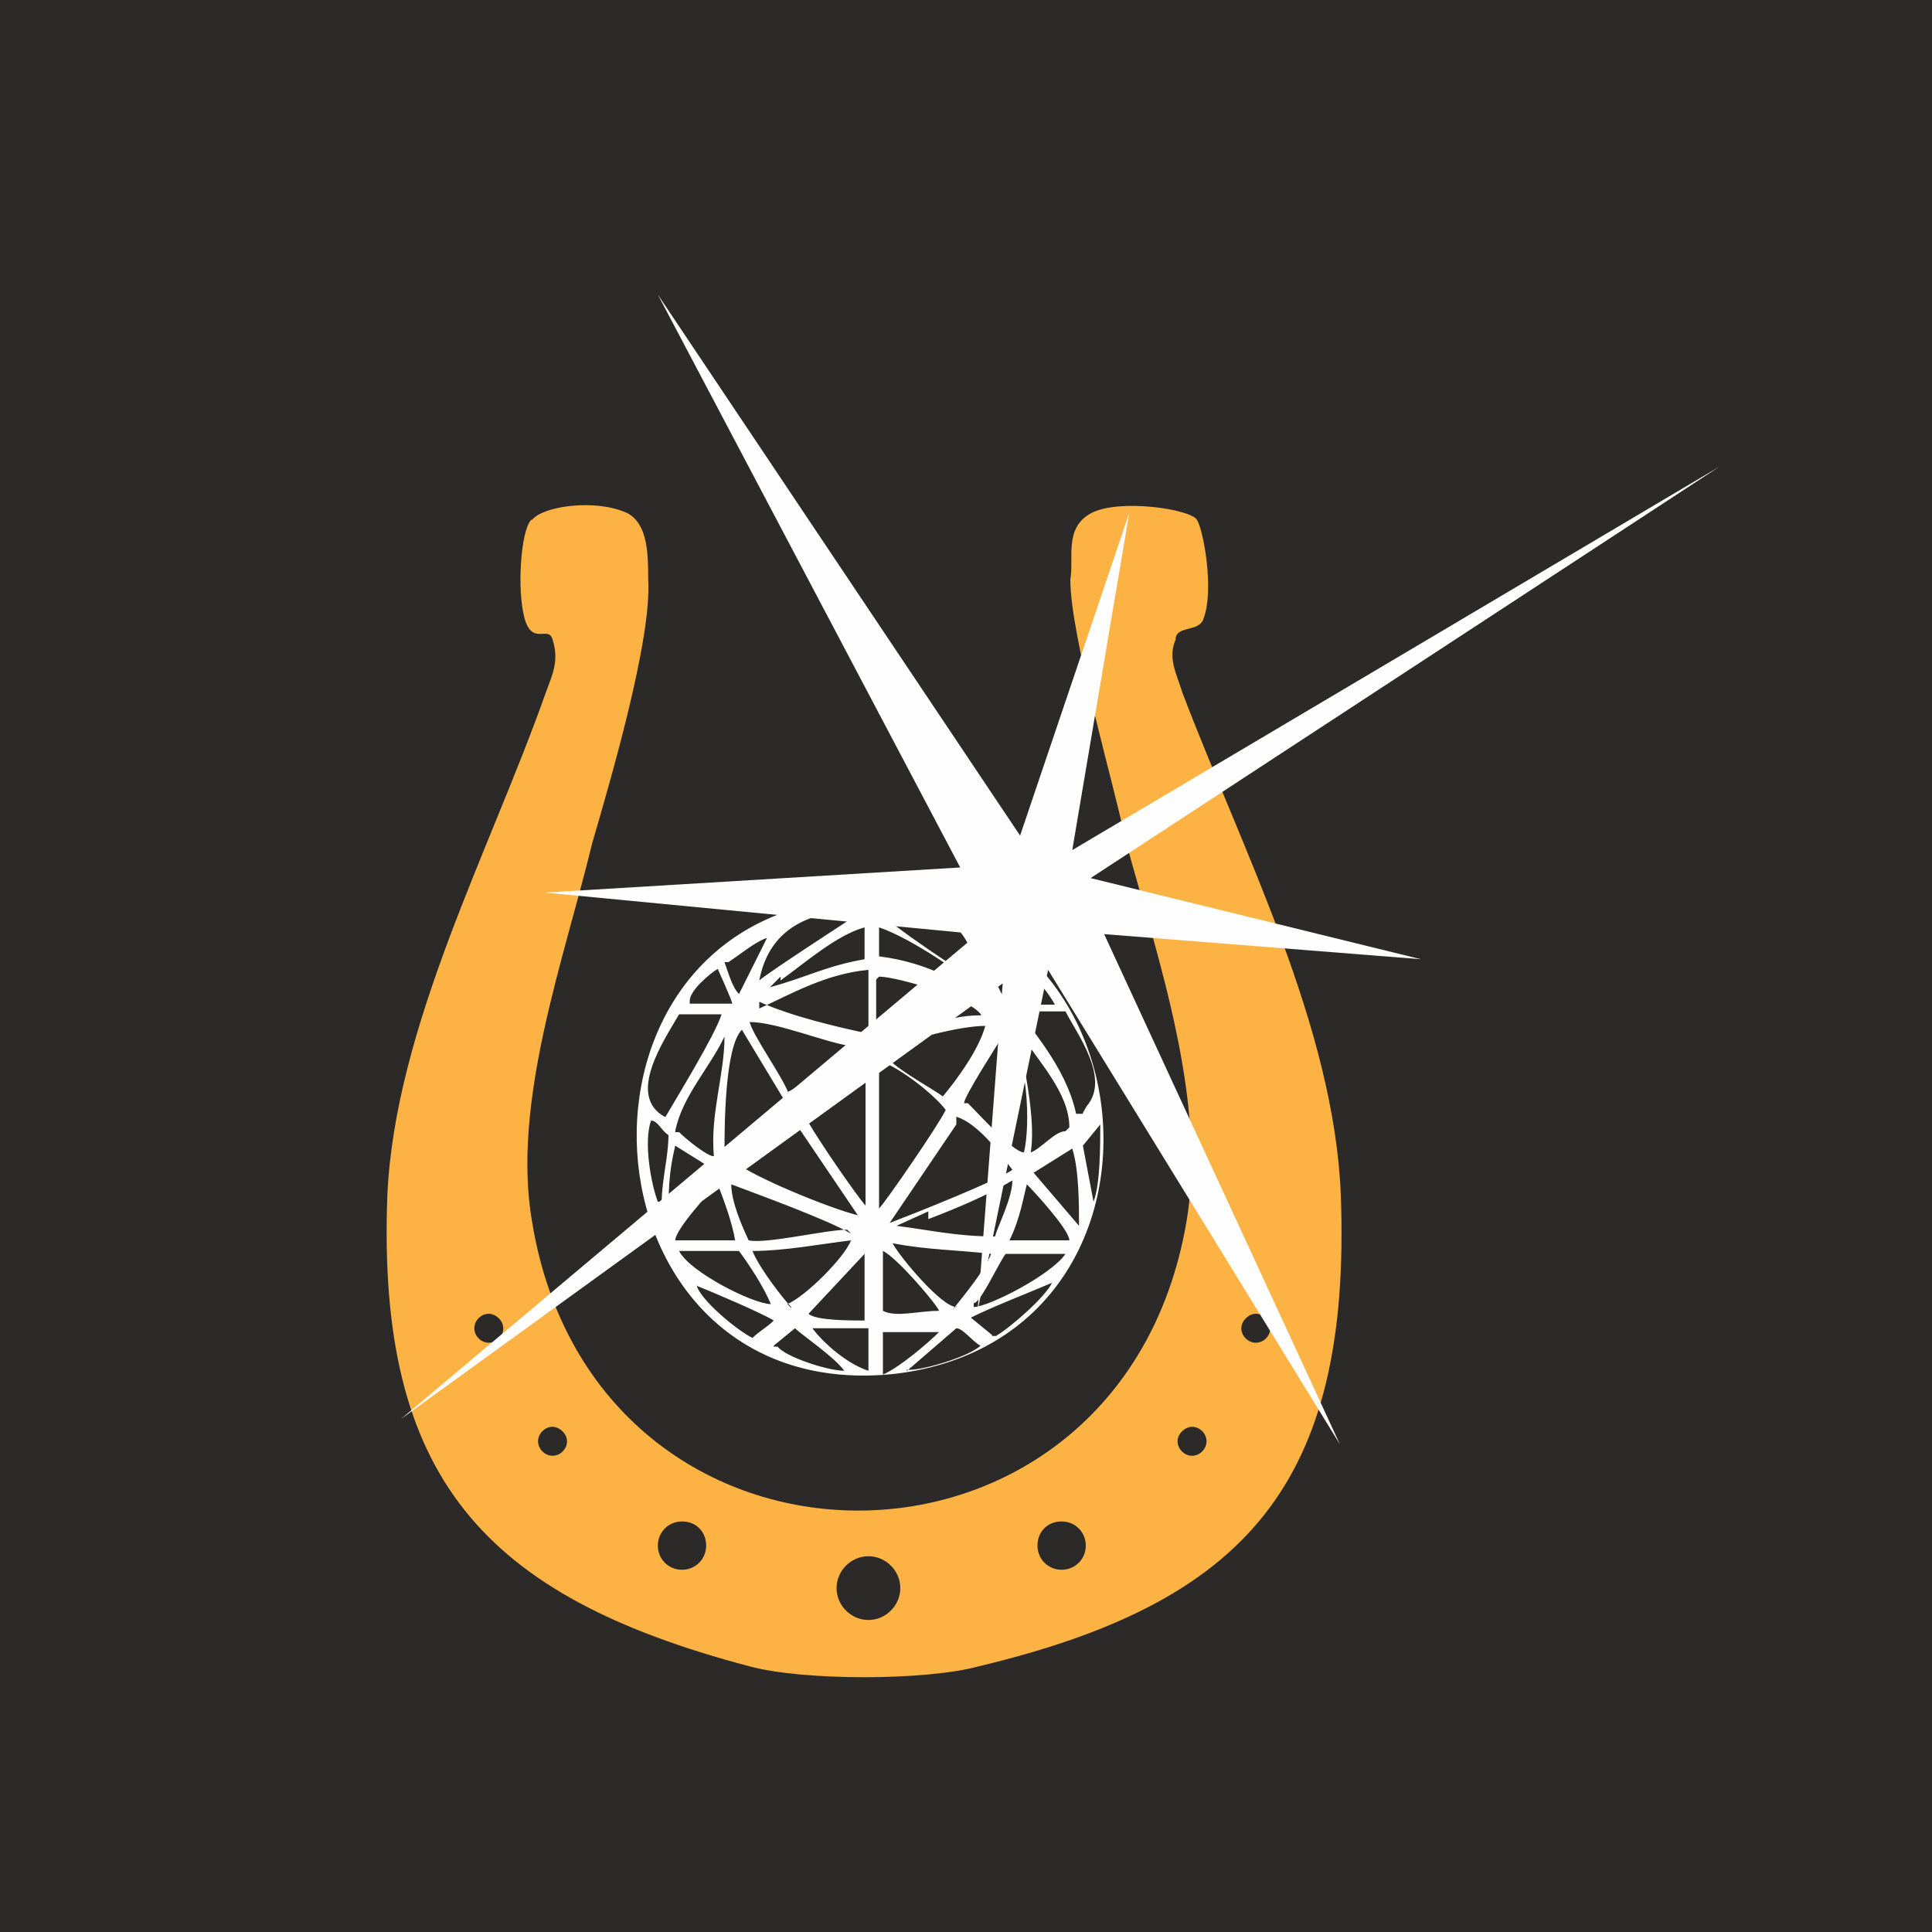 <svg xmlns="http://www.w3.org/2000/svg" viewBox="0 0 200 200" xmlns:v="https://znaki.fm"><path d="M0 0h200v200H0z" fill="#2b2a29"/><g fill-rule="evenodd"><path d="M55 53.8c-1.1 1.1-1.5 7.3-.7 10.2s2.5.7 2.9 2.2c.7 2.2 0 3.6-.7 5.5-5.8 16.4-15.6 34.6-16.4 52-1.1 29.1 9.8 41.5 37.5 48.8 5.5 1.5 18.2 1.5 23.7 0 27.7-6.6 38.6-18.9 37.5-48.8-.7-17.5-10.2-35.7-16.4-52-.7-2.2-1.5-3.6-.7-5.5 0-1.5 2.5-.7 2.9-2.2 1.1-2.9 0-9.1-.7-10.2s-8-2.2-10.9-.7-1.8 4.7-2.2 6.9c0 5.8 4.4 20.7 5.8 27.3 3.3 12 8.4 26.9 6.2 39.3-6.9 39.7-61.1 39.7-67.7 0-2.2-12.4 3.3-27.3 6.2-39.3 1.8-6.2 6.2-21.1 5.8-27.3 0-2.5 0-5.8-2.2-6.9-3.3-1.5-8.7-.7-9.8.7H54h1.1zM50.6 136c.7 0 1.5.7 1.5 1.5s-.7 1.5-1.5 1.5-1.5-.7-1.5-1.5.7-1.5 1.5-1.5zm6.6 11.7c.7 0 1.5.7 1.5 1.5s-.7 1.5-1.5 1.5-1.5-.7-1.5-1.5.7-1.5 1.5-1.5zm13.4 9.8c1.5 0 2.5 1.1 2.5 2.5s-1.1 2.5-2.5 2.5-2.5-1.1-2.5-2.5 1.1-2.5 2.5-2.5zm19.3 3.6c1.8 0 3.3 1.5 3.3 3.3s-1.5 3.3-3.3 3.3-3.3-1.5-3.3-3.3 1.5-3.3 3.3-3.3zM130 136c-.7 0-1.5.7-1.5 1.5s.7 1.5 1.5 1.5 1.5-.7 1.5-1.5-.7-1.5-1.5-1.5zm-6.6 11.7c-.7 0-1.5.7-1.5 1.5s.7 1.5 1.5 1.5 1.5-.7 1.5-1.5-.7-1.5-1.5-1.5zm-13.5 9.8c-1.5 0-2.5 1.1-2.5 2.5s1.1 2.5 2.5 2.5 2.5-1.1 2.5-2.5-1.1-2.5-2.5-2.5z" fill="#fcb344"/><g fill="#fefefe"><path d="M93.9 141.9l5.1-4.4c.7 0 1.8 1.5 2.5 1.8-1.1 1.1-5.8 2.5-7.3 2.5h-.4zm-13.8-2.6l2.2-1.8c.7.7 4 2.9 5.1 4.4-1.8 0-6.2-1.5-6.9-2.5h-.4zm11.3 2.6v-4h5.8c-1.1 1.1-4 3.6-5.8 4.4v-.4zm-7.3-4.4h5.8v4.4c-2.2-.7-4.7-2.9-5.8-4.4zm7.3-1.1v-6.9c1.5.7 5.8 5.8 5.8 6.2-2.2 0-4.4.7-5.8 0h0v.7zm-7.7-.4l5.8-6.2v6.9c-1.5 0-5.1 0-5.8-.7zm19 2.2l-2.2-1.8c2.2-1.1 5.8-2.5 8.4-3.6-.7 1.5-4.4 4.7-5.8 5.5h-.4zm-30.6-5.1c1.8.7 6.9 2.9 8 3.6-.7.7-1.5 1.1-2.2 1.8-1.5-.7-5.5-4-5.8-5.5zm28.7 1.8c.7 0 2.5-4 3.3-5.1h6.2c-1.5 2.2-8 5.5-9.5 5.5h0v-.4zm-30.5-5.4h6.2c1.1 1.5 2.5 3.6 3.3 5.5-1.8 0-8.4-3.3-9.5-5.5zm28.7 5.8c-1.5 0-5.8-5.1-6.6-6.6 3.6.7 6.9.7 10.2 1.1-.7 1.8-2.9 4.4-4 5.8h0l.4-.4zm-17.1 0c-.7-.7-3.3-4-4-5.8 3.3 0 6.9-.7 10.2-1.1-.7 1.8-4.7 5.8-6.6 6.6h0l.4.4zm22.6-6.9c1.1-2.2 1.5-4.7 1.8-5.8.7.7 4.4 4.7 4.4 5.8h-6.2zm-34.6 0c0-1.1 3.6-5.1 4.4-5.8.7 1.8 1.5 4 1.8 5.8h-6.2zm26.2-2.2c2.9-1.1 6.2-2.5 8.7-4 0 1.8-1.5 4.7-1.8 5.8-4 0-6.9-.7-10.2-1.1l3.3-1.5h0v.7zm-8.4 1.1c-2.2 0-8.4 1.5-10.2 1.1-.7-1.5-1.8-4-1.8-5.8 2.9 1.1 9.8 3.6 12.4 5.1h0l-.4-.4zm23.3-8.4c.7 2.2.7 5.8.7 8l-4.7-5.5 4-2.5h0zm-41.8 7.7c0-3.3 0-5.1.7-8l4 2.5c-1.5 1.8-3.3 3.6-4.7 5.5h0zm29.8-11c2.2.7 4.4 3.6 5.8 5.5-1.5 1.1-10.6 4.7-12.7 5.5l6.9-10.2h0v-.7zm-22.9 5.5c0-.7 5.1-5.1 5.8-5.5l6.9 10.2c-2.9-.7-10.9-4-12.7-5.5h0v.7zm37.1 3.3l-1.1-5.8 1.8-2.2c0 2.2 0 6.2-.7 8zm-45.1 0c-.7-1.8-1.5-6.2-.7-8.4.7 0 1.1 1.1 1.8 1.5 0 2.2-.7 4.7-.7 6.9h-.4zm14.6-9.8c1.1 0 5.8-4.4 6.9-5.1v15.3c-.7-.7-6.6-9.1-6.9-10.6h0v.4zm8.3-4.8c2.2.7 5.8 3.6 6.9 5.1-.7 1.5-6.2 9.5-6.9 10.2v-15.3zm8.8 4.4c0-.7 3.3-5.8 4.4-7.6 2.2 2.5 2.5 9.8 1.8 12.7-1.1 0-4.7-4-5.8-5.1h-.4zM75 119.3c0-2.5 0-10.9 1.8-12.7l4.4 7.3c-1.1 1.1-5.1 5.1-5.8 5.1h0l-.4.4zm35.3-2.2c-1.1 0-2.5 1.8-3.6 2.2.7-4.4-1.5-11.6-1.1-12.4 1.8 2.9 5.1 6.2 5.1 9.8h0l-.4.4zm-40.4 0c.7-3.6 3.6-6.6 5.1-9.8 0 4-1.5 8-1.1 12.4-.7 0-2.9-1.8-3.6-2.5h-.4zm21.9-8.4c2.2-1.1 7.6-2.5 10.2-2.5-.7 2.5-2.9 5.5-4.4 7.3-1.5-1.1-5.8-3.3-6.2-4.7h.4zm-10.2 4.4c-.7-1.8-3.6-5.8-4-7.3 2.9 0 8 2.2 10.6 2.5 0 0-6.2 4.7-6.6 4.7h0zm30.5 2.2h-.7c-1.1-5.1-5.1-9.1-5.8-10.6h4.7c1.1 2.2 4.7 6.9 2.2 9.8h0l-.4.7zm-43.3.3c-4-2.2 0-8 1.5-10.6h4.4c-.7 2.2-4.7 8.7-5.8 10.6zM91 101.1c1.8 0 9.5 2.2 10.6 4-4 0-7.3 1.8-10.9 2.9v-6.6h0l.4-.4zm-12.4 3.3c3.3-1.5 6.9-3.6 11.3-4v6.6c-3.3-.7-8-1.8-11.3-3.3h0v.7zm27.7-3.7c.7 0 2.5 2.5 2.9 3.3h-4.4l1.5-3.3zm-34.9 2.9c0-1.1 2.2-2.9 2.9-3.3 0 0 1.5 3.3 1.5 3.6h-4.4v-.4zM91 96c3.3 1.1 9.1 5.1 10.6 6.6-2.5-.7-5.1-2.9-10.6-3.6v-3.6h0v.7zm-10.2 5.5c2.5-1.8 5.8-4.7 8.7-5.5v3.3c-4 .7-5.8 1.8-9.8 2.9l1.1-1.1h0v.4zm-5.4-1.9c1.1-.7 2.9-2.2 4-2.5l-2.9 5.8c-.7-.7-1.1-2.2-1.5-3.3h.4zm25.8-2.5c1.8.7 2.9 1.8 4 2.5 0 .7-.7 2.9-1.5 3.3l-2.9-5.8h.4zM98.7 96c1.1 0 2.9 4.7 3.3 5.8-1.1 0-10.9-6.9-10.9-7.3 2.5 0 5.8.7 7.6 1.5h0zm-20.1 5.5c1.1-5.8 5.8-7.3 10.9-7.3 0 0-10.2 6.6-10.9 7.3zm8.4-8.4c-30.9 3.6-26.9 52.8 5.8 49.1 32-4 26.6-52.8-5.8-49.1z"/><path d="M116.9 53.1L111 88l67-39.7-65.1 42.6 34.2 8.4-32.8-2.6 24.4 52.8-30.2-49.1-7.3 35.3 2.6-33.9-62.3 45.1 59.7-50.2-44.8-4.3 43-2.6-31.3-59.3 37.5 56 11.3-33.4z"/></g></g></svg>